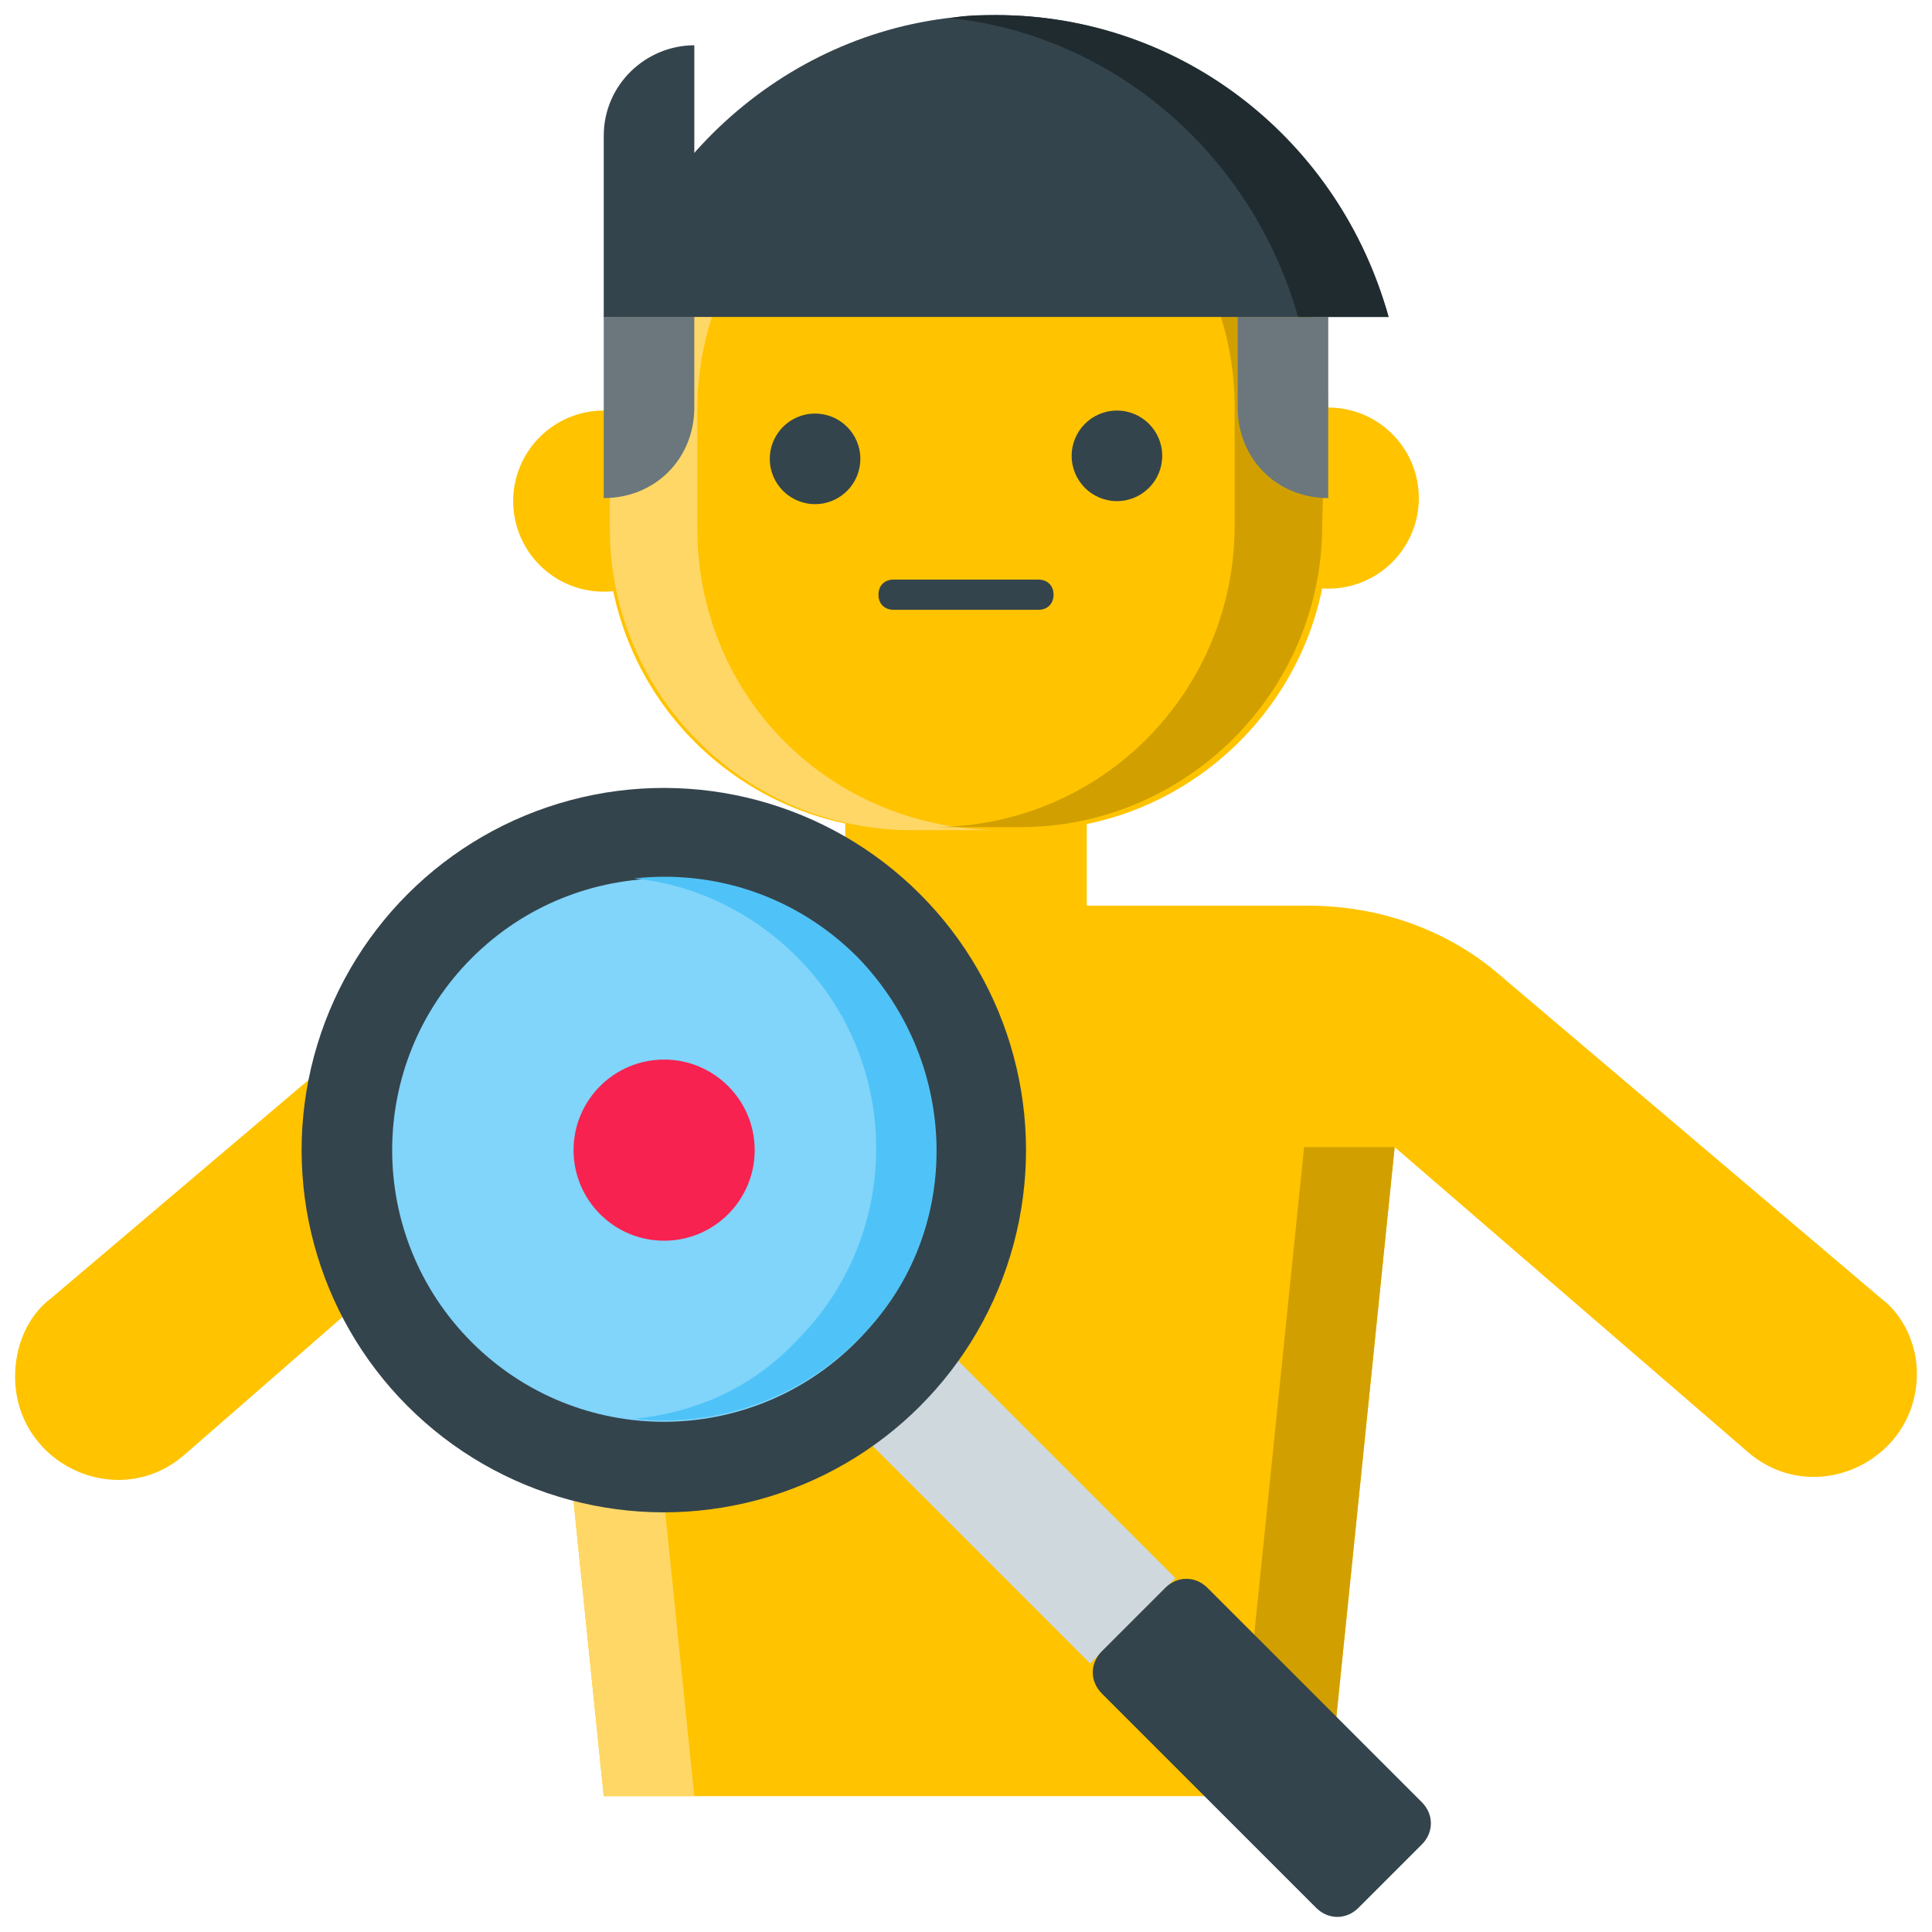 <?xml version="1.0" encoding="UTF-8"?>
<!-- Generator: Adobe Illustrator 21.0.0, SVG Export Plug-In . SVG Version: 6.00 Build 0)  -->
<svg xmlns="http://www.w3.org/2000/svg" xmlns:xlink="http://www.w3.org/1999/xlink" version="1.1" id="Layer_1" x="0px" y="0px" viewBox="0 0 64 64" style="enable-background:new 0 0 64 64;" xml:space="preserve">
<style type="text/css">
	.st0{fill:#FFC300;}
	.st1{fill:#D1A000;}
	.st2{fill:#CFD8DC;}
	.st3{fill:#B0BEC5;}
	.st4{fill:#34444C;}
	.st5{fill:#F72250;}
	.st6{fill:#81D4FA;}
	.st7{fill:#33E0A6;}
	.st8{fill:#8FEECE;}
	.st9{fill:#FFD766;}
	.st10{fill:#1976D2;}
	.st11{fill:#1E88E5;}
	.st12{fill:#ECEFF1;}
	.st13{fill:#90A4AE;}
	.st14{fill:#B3E5FC;}
	.st15{fill:#4FC3F7;}
	.st16{fill:#1565C0;}
	.st17{fill:#29B6F6;}
	.st18{fill:#202B30;}
	.st19{fill:#6B777C;}
	.st20{fill:#FAFAFA;}
	.st21{fill:#FFFFFF;}
	.st22{fill:#26A379;}
	.st23{fill:#18664C;}
	.st24{fill:#B4193B;}
	.st25{fill:#F95E7F;}
	.st26{fill:#711025;}
	.st27{fill:#78909C;}
	.st28{fill:#039BE5;}
	.st29{fill:#1B2428;}
	.st30{fill:#13191C;}
	.st31{fill:#FDD835;}
</style>
<g id="Search_for_Symptoms">
	<g>
		<g>
			
				<ellipse transform="matrix(1 -3.885496e-03 3.885496e-03 1 -6.376004e-02 0.171)" class="st0" cx="44" cy="16.5" rx="3" ry="3"></ellipse>
			
				<ellipse transform="matrix(1 -3.885496e-03 3.885496e-03 1 -6.430325e-02 7.784155e-02)" class="st0" cx="20" cy="16.6" rx="3" ry="3"></ellipse>
			<path class="st0" d="M32,35L32,35c-2.2,0-4-1.8-4-4v-6h8v6C36,33.2,34.2,35,32,35z"></path>
			<path class="st0" d="M34,27.5l-3.9,0c-5.5,0-10-4.4-10-10l0-3.9c0-5.5,4.4-10,10-10l3.9,0c5.5,0,10,4.4,10,10l0,3.9     C44,23,39.5,27.5,34,27.5z"></path>
			<path class="st9" d="M23.1,17.5l0-3.9c0-5.5,4.4-10,10-10l1.2,0c-0.1,0-0.2,0-0.2,0l-3.9,0c-5.5,0-10,4.5-10,10l0,3.9     c0,5.5,4.5,10,10,10l2.8,0C27.4,27.4,23.1,23,23.1,17.5z"></path>
			<path class="st1" d="M43.9,13.5c0-5.5-4.5-10-10-10l-2.8,0c5.4,0.1,9.8,4.5,9.8,10l0,3.9c0,5.5-4.4,10-10,10l-1.2,0     c0.1,0,0.2,0,0.2,0l3.9,0c5.5,0,10-4.5,10-10L43.9,13.5z"></path>
			
				<ellipse transform="matrix(1 -3.885496e-03 3.885496e-03 1 -5.878114e-02 0.105)" class="st4" cx="27" cy="15.2" rx="1.5" ry="1.5"></ellipse>
			
				<ellipse transform="matrix(1 -3.885496e-03 3.885496e-03 1 -5.855525e-02 0.144)" class="st4" cx="37" cy="15.1" rx="1.5" ry="1.5"></ellipse>
			<g>
				<path class="st4" d="M29.6,20.2c-0.3,0-0.5-0.2-0.5-0.5c0-0.3,0.2-0.5,0.5-0.5l4.8,0h0c0.3,0,0.5,0.2,0.5,0.5      c0,0.3-0.2,0.5-0.5,0.5L29.6,20.2L29.6,20.2z"></path>
			</g>
			<path class="st19" d="M44,16.5L44,16.5l0-6h-3v3C41,15.2,42.3,16.5,44,16.5z"></path>
			<path class="st19" d="M20,16.5L20,16.5l0-6h3v3C23,15.2,21.7,16.5,20,16.5z"></path>
			<path class="st4" d="M23,1.5L23,1.5l0,9h-3v-6C20,2.8,21.4,1.5,23,1.5z"></path>
			<path class="st4" d="M20,10.5h26c-1.7-5.8-6.9-10-13-10S21.7,4.7,20,10.5z"></path>
			<path class="st18" d="M33,0.5c-0.5,0-1,0-1.5,0.1c5.5,0.6,10,4.6,11.5,9.9h3C44.4,4.7,39.2,0.5,33,0.5z"></path>
			<path class="st0" d="M62.3,43L49.8,32.4C48,30.8,45.7,30,43.3,30H20.7c-2.4,0-4.7,0.8-6.5,2.4L1.7,43c-0.8,0.6-1.2,1.6-1.2,2.6v0     c0,2.9,3.4,4.5,5.6,2.6L17.8,38L20,59.5h24L46.2,38l11.7,10.1c2.2,1.9,5.6,0.3,5.6-2.6v0C63.5,44.6,63.1,43.6,62.3,43z"></path>
			<polygon class="st9" points="17.8,38 20,59.5 23,59.5 20.8,38    "></polygon>
			<polygon class="st1" points="41,59.5 44,59.5 46.2,38 43.2,38    "></polygon>
		</g>
		<g>
			<g>
				
					<rect x="31.1" y="43" transform="matrix(0.707 -0.707 0.707 0.707 -25.114 37.854)" class="st2" width="4" height="12.5"></rect>
				<ellipse transform="matrix(0.707 -0.707 0.707 0.707 -20.501 26.717)" class="st4" cx="22" cy="38.1" rx="12" ry="12"></ellipse>
				<ellipse transform="matrix(0.707 -0.707 0.707 0.707 -20.501 26.717)" class="st6" cx="22" cy="38.1" rx="9" ry="9"></ellipse>
				<path class="st15" d="M28.4,31.7c-2-2-4.7-2.9-7.4-2.6c2,0.2,3.9,1.1,5.4,2.6c3.5,3.5,3.5,9.2,0,12.7C24.9,46,23,46.8,21,47      c2.6,0.3,5.4-0.6,7.4-2.6C31.9,41,31.9,35.3,28.4,31.7z"></path>
				<path class="st4" d="M38.6,52.6l-2.1,2.1c-0.4,0.4-0.4,1,0,1.4l7.1,7.1c0.4,0.4,1,0.4,1.4,0l2.1-2.1c0.4-0.4,0.4-1,0-1.4      L40,52.6C39.6,52.2,39,52.2,38.6,52.6z"></path>
			</g>
			<circle class="st5" cx="22" cy="38.1" r="3"></circle>
		</g>
	</g>
</g>
</svg>
